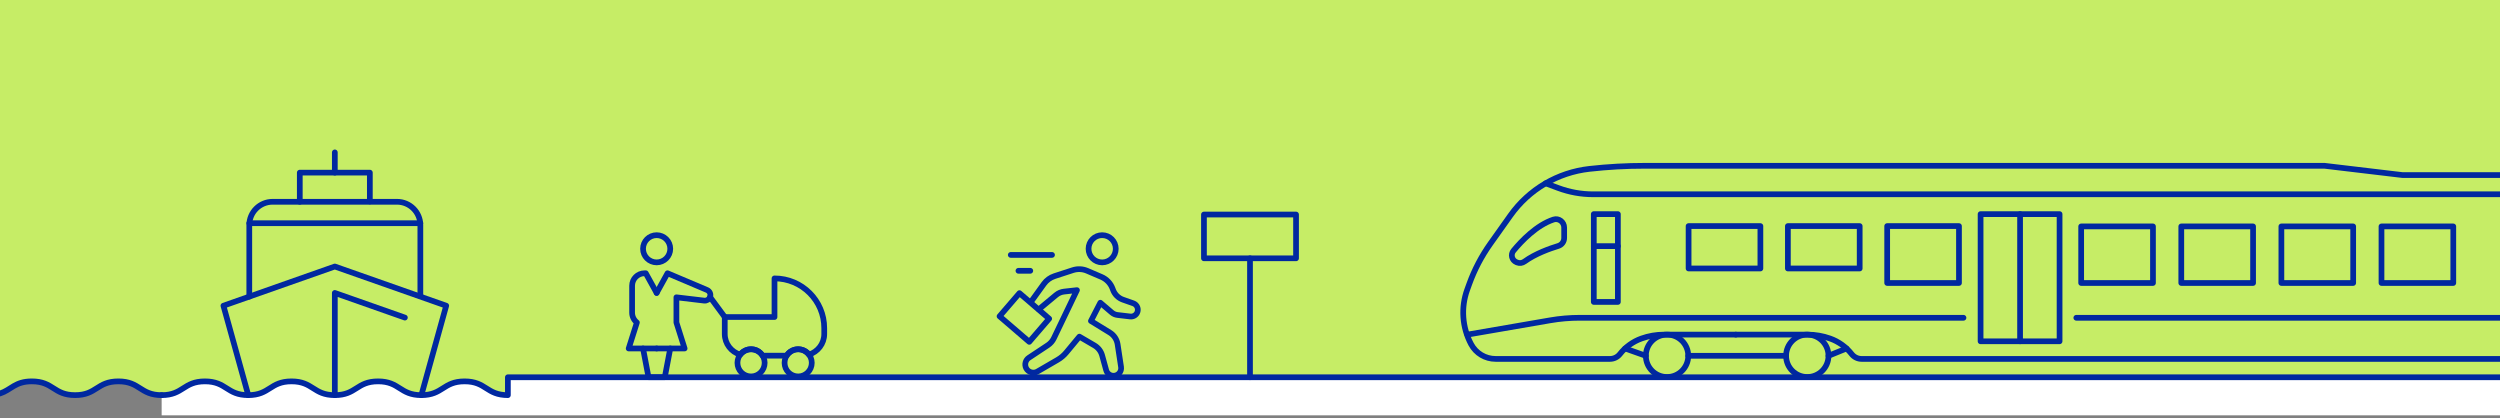 <?xml version="1.0" encoding="UTF-8"?>
<!-- Generator: Adobe Illustrator 22.1.0, SVG Export Plug-In . SVG Version: 6.00 Build 0)  -->
<svg xmlns="http://www.w3.org/2000/svg" xmlns:xlink="http://www.w3.org/1999/xlink" id="Ebene_1" x="0px" y="0px" viewBox="0 0 897 150" xml:space="preserve">
<rect x="0" y="0" width="897" height="150" fill="#808080" stroke="none"/>
<g>
	<defs>
		<rect id="SVGID_23_" width="897" height="150"></rect>
	</defs>
	<clipPath id="SVGID_2_">
		<use xlink:href="#SVGID_23_" overflow="visible"></use>
	</clipPath>
	<g clip-path="url(#SVGID_2_)">
		<g>
			<rect x="58" y="135.349" fill="#FFFFFF" width="839" height="13.672"></rect>
			<path fill="#C6ED66" d="M73.475,0H58H0v141.153c3.974-1.323,5.32-4.318,11.373-4.318     c7.766,0,7.766,4.94,15.532,4.94c7.763,0,7.763-4.94,15.526-4.94     c7.761,0,7.761,4.94,15.522,4.94c0.017,0,0.03-0.002,0.047-0.002v0.002     c7.769,0,7.769-4.94,15.537-4.94s7.769,4.94,15.537,4.94     c7.763,0,7.763-4.94,15.527-4.94c7.766,0,7.766,4.94,15.532,4.94     c7.763,0,7.763-4.94,15.526-4.94c7.761,0,7.761,4.94,15.522,4.94     c7.761,0,7.761-4.94,15.522-4.94c7.761,0,7.761,4.94,15.522,4.94v-6.416H897V0     H73.475z"></path>
			
				<path fill="none" stroke="#0028A0" stroke-width="2.051" stroke-linecap="round" stroke-linejoin="round" stroke-miterlimit="10" d="     M58,141.774c-7.761,0-7.761-4.94-15.522-4.94     c-7.761,0-7.761,4.94-15.522,4.94c-7.761,0-7.761-4.94-15.522-4.94     c-6.085,0-7.401,3.035-11.424,4.348"></path>
			<g>
				
					<path fill="none" stroke="#0028A0" stroke-width="2.051" stroke-linecap="round" stroke-linejoin="round" stroke-miterlimit="10" d="      M897,135.359H182.226v6.416c-7.761,0-7.761-4.94-15.522-4.94      s-7.761,4.94-15.522,4.94c-7.761,0-7.761-4.94-15.522-4.94      c-7.763,0-7.763,4.94-15.526,4.94c-7.766,0-7.766-4.94-15.532-4.94      c-7.763,0-7.763,4.94-15.527,4.94c-7.769,0-7.769-4.94-15.537-4.94      s-7.769,4.94-15.537,4.94"></path>
				
					<polyline fill="none" stroke="#0028A0" stroke-width="2.051" stroke-linecap="round" stroke-linejoin="round" stroke-miterlimit="10" points="      89.075,141.774 80.164,109.688 120.133,95.622 160.102,109.688 151.192,141.774     "></polyline>
				
					<polyline fill="none" stroke="#0028A0" stroke-width="2.051" stroke-linecap="round" stroke-linejoin="round" stroke-miterlimit="10" points="      120.133,141.774 120.133,105.103 145.271,113.95     "></polyline>
				
					<path fill="none" stroke="#0028A0" stroke-width="2.051" stroke-linecap="round" stroke-linejoin="round" stroke-miterlimit="10" d="      M89.444,106.423V80.783c0-4.631,3.755-8.386,8.386-8.386h44.606      c4.631,0,8.386,3.755,8.386,8.386v25.329"></path>
				
					<polyline fill="none" stroke="#0028A0" stroke-width="2.051" stroke-linecap="round" stroke-linejoin="round" stroke-miterlimit="10" points="      107.565,72.397 107.565,61.94 132.702,61.94 132.702,72.285     "></polyline>
				
					<line fill="none" stroke="#0028A0" stroke-width="2.051" stroke-linecap="round" stroke-linejoin="round" stroke-miterlimit="10" x1="89.444" y1="80.084" x2="150.822" y2="80.084"></line>
				
					<line fill="none" stroke="#0028A0" stroke-width="2.051" stroke-linecap="round" stroke-linejoin="round" stroke-miterlimit="10" x1="120.133" y1="61.94" x2="120.133" y2="54.676"></line>
				
					<line fill="none" stroke="#0028A0" stroke-width="2.051" stroke-linecap="round" stroke-linejoin="round" stroke-miterlimit="10" x1="448.5" y1="135.359" x2="448.5" y2="92.678"></line>
				
					<rect x="431.98" y="76.975" fill="none" stroke="#0028A0" stroke-width="2.051" stroke-linecap="round" stroke-linejoin="round" stroke-miterlimit="10" width="33.039" height="15.703"></rect>
				
					<polyline fill="none" stroke="#0028A0" stroke-width="2.051" stroke-linecap="round" stroke-linejoin="round" stroke-miterlimit="10" points="      240.488,125.034 238.525,135.338 235.606,135.338 232.687,135.338 230.724,125.034           "></polyline>
				
					<path fill="none" stroke="#0028A0" stroke-width="2.051" stroke-linecap="round" stroke-linejoin="round" stroke-miterlimit="10" d="      M235.606,105.1l-3.9-7.054h-0.429c-2.473,0-4.477,2.005-4.477,4.477l0,0      c0,0,0,6.747,0,8.832v0.821c0,1.379,0.633,2.682,1.717,3.533l0,0l-2.944,9.323      h10.034"></path>
				
					<path fill="none" stroke="#0028A0" stroke-width="2.051" stroke-linecap="round" stroke-linejoin="round" stroke-miterlimit="10" d="      M235.606,125.034h10.034l-2.944-9.323l0,0v-9.037l9.971,1.186      c0.91,0.108,1.776-0.418,2.099-1.275l0,0c0.378-1.001-0.102-2.121-1.087-2.538      l-14.172-6l-3.9,7.054"></path>
				
					<circle fill="none" stroke="#0028A0" stroke-width="2.051" stroke-linecap="round" stroke-linejoin="round" stroke-miterlimit="10" cx="235.606" cy="89.261" r="4.882"></circle>
				
					<line fill="none" stroke="#0028A0" stroke-width="2.051" stroke-linecap="round" stroke-linejoin="round" stroke-miterlimit="10" x1="260.042" y1="113.751" x2="254.766" y2="106.585"></line>
				
					<path fill="none" stroke="#0028A0" stroke-width="2.051" stroke-linecap="round" stroke-linejoin="round" stroke-miterlimit="10" d="      M277.891,99.892v13.859h-17.848v6.081c0,3.519,2.351,6.457,5.557,7.417      c0.892-1.175,2.289-1.945,3.877-1.945c1.748,0,3.269,0.926,4.131,2.306h8.642      c0.863-1.38,2.384-2.306,4.131-2.306c1.58,0,2.969,0.763,3.861,1.926      c3.174-0.98,5.496-3.902,5.496-7.398v-2.092      C295.739,107.883,287.748,99.892,277.891,99.892z"></path>
				
					<circle fill="none" stroke="#0028A0" stroke-width="2.051" stroke-linecap="round" stroke-linejoin="round" stroke-miterlimit="10" cx="269.477" cy="130.186" r="4.882"></circle>
				
					<circle fill="none" stroke="#0028A0" stroke-width="2.051" stroke-linecap="round" stroke-linejoin="round" stroke-miterlimit="10" cx="286.382" cy="130.186" r="4.882"></circle>
				<g>
					
						<circle fill="none" stroke="#0028A0" stroke-width="2.051" stroke-linecap="round" stroke-linejoin="round" stroke-miterlimit="10" cx="395.454" cy="89.261" r="4.882"></circle>
					
						<path fill="none" stroke="#0028A0" stroke-width="2.051" stroke-linecap="round" stroke-linejoin="round" stroke-miterlimit="10" d="       M372.706,111.017l6.229-5.179c0.812-0.675,1.803-1.097,2.852-1.214l4.625-0.517       l-8.289,17.268c-0.484,1.008-1.232,1.867-2.164,2.485l-6.792,4.501       c-1.244,0.825-1.663,2.457-0.969,3.779l0,0       c0.77,1.466,2.606,1.995,4.038,1.164l7.209-4.186       c1.208-0.701,2.282-1.611,3.172-2.687l4.673-5.646l5.395,3.154       c1.354,0.792,2.344,2.082,2.759,3.594l1.45,5.285       c0.326,1.188,1.406,2.011,2.637,2.011l0,0c1.674,0,2.955-1.49,2.704-3.145       L401,123.541c-0.265-1.748-1.288-3.291-2.795-4.216l-6.777-4.159l3.369-6.546       l4.121,3.52c0.567,0.484,1.265,0.79,2.005,0.877l4.6,0.543       c1.023,0.121,2.011-0.413,2.472-1.334l0-0       c0.658-1.315,0.013-2.909-1.374-3.398l-3.704-1.304       c-1.639-0.577-2.939-1.851-3.549-3.478l-0.199-0.53       c-0.7-1.866-2.132-3.366-3.964-4.151l-5.136-2.201       c-1.63-0.699-3.458-0.781-5.144-0.231l-6.575,2.144       c-1.524,0.497-2.851,1.465-3.789,2.766l-4.701,6.515"></path>
					
						<rect x="360.465" y="108.539" transform="matrix(0.758 0.652 -0.652 0.758 163.319 -212.119)" fill="none" stroke="#0028A0" stroke-width="2.051" stroke-linecap="round" stroke-linejoin="round" stroke-miterlimit="10" width="14.066" height="10.959"></rect>
					
						<line fill="none" stroke="#0028A0" stroke-width="2.051" stroke-linecap="round" stroke-linejoin="round" stroke-miterlimit="10" x1="369.668" y1="97.162" x2="365.416" y2="97.162"></line>
					
						<line fill="none" stroke="#0028A0" stroke-width="2.051" stroke-linecap="round" stroke-linejoin="round" stroke-miterlimit="10" x1="377.463" y1="91.463" x2="362.661" y2="91.463"></line>
				</g>
				
					<path fill="none" stroke="#0028A0" stroke-width="2.051" stroke-linecap="round" stroke-linejoin="round" stroke-miterlimit="10" d="      M622.803,120.061h-25.765c-2.757,0-5.494,0.475-8.089,1.405l0,0      c-3.047,1.092-5.723,3.024-7.718,5.573v0      c-0.86,1.099-2.178,1.741-3.573,1.741h-41.045      c-3.677,0-7.054-2.029-8.781-5.276v-0      c-3.212-6.039-3.716-13.156-1.387-19.588l0.742-2.048      c1.856-5.127,4.398-9.978,7.555-14.423l7.211-10.153      c6.642-9.351,16.956-15.425,28.354-16.699l0-0      c6.588-0.736,13.212-1.105,19.841-1.105h243.894l27.969,3.328H897"></path>
				
					<path fill="none" stroke="#0028A0" stroke-width="2.051" stroke-linecap="round" stroke-linejoin="round" stroke-miterlimit="10" d="      M897,128.78H667.948c-1.396,0-2.713-0.642-3.573-1.741v-0      c-1.995-2.549-4.671-4.481-7.718-5.573l0,0      c-2.596-0.93-5.332-1.405-8.089-1.405h-25.765"></path>
				
					<circle fill="none" stroke="#0028A0" stroke-width="2.051" stroke-linecap="round" stroke-linejoin="round" stroke-miterlimit="10" cx="598.137" cy="127.666" r="7.606"></circle>
				
					<circle fill="none" stroke="#0028A0" stroke-width="2.051" stroke-linecap="round" stroke-linejoin="round" stroke-miterlimit="10" cx="648.454" cy="127.666" r="7.606"></circle>
				
					<line fill="none" stroke="#0028A0" stroke-width="2.051" stroke-linecap="round" stroke-linejoin="round" stroke-miterlimit="10" x1="605.743" y1="127.666" x2="640.849" y2="127.666"></line>
				
					<line fill="none" stroke="#0028A0" stroke-width="2.051" stroke-linecap="round" stroke-linejoin="round" stroke-miterlimit="10" x1="583.086" y1="125.033" x2="590.532" y2="127.666"></line>
				
					<line fill="none" stroke="#0028A0" stroke-width="2.051" stroke-linecap="round" stroke-linejoin="round" stroke-miterlimit="10" x1="662.519" y1="125.033" x2="656.06" y2="127.666"></line>
				
					<line fill="none" stroke="#0028A0" stroke-width="2.051" stroke-linecap="round" stroke-linejoin="round" stroke-miterlimit="10" x1="744.982" y1="114.018" x2="897" y2="114.018"></line>
				
					<path fill="none" stroke="#0028A0" stroke-width="2.051" stroke-linecap="round" stroke-linejoin="round" stroke-miterlimit="10" d="      M526.5,120.061l29.68-5.129c3.519-0.608,7.083-0.914,10.654-0.914h137.667"></path>
				
					<rect x="641.493" y="81.118" fill="none" stroke="#0028A0" stroke-width="2.051" stroke-linecap="round" stroke-linejoin="round" stroke-miterlimit="10" width="25.761" height="15.211"></rect>
				
					<rect x="677.12" y="81.118" fill="none" stroke="#0028A0" stroke-width="2.051" stroke-linecap="round" stroke-linejoin="round" stroke-miterlimit="10" width="25.761" height="20.414"></rect>
				
					<rect x="605.866" y="81.118" fill="none" stroke="#0028A0" stroke-width="2.051" stroke-linecap="round" stroke-linejoin="round" stroke-miterlimit="10" width="25.761" height="15.211"></rect>
				
					<rect x="746.725" y="81.241" fill="none" stroke="#0028A0" stroke-width="2.051" stroke-linecap="round" stroke-linejoin="round" stroke-miterlimit="10" width="25.761" height="20.291"></rect>
				
					<rect x="782.642" y="81.241" fill="none" stroke="#0028A0" stroke-width="2.051" stroke-linecap="round" stroke-linejoin="round" stroke-miterlimit="10" width="25.761" height="20.291"></rect>
				
					<rect x="854.478" y="81.241" fill="none" stroke="#0028A0" stroke-width="2.051" stroke-linecap="round" stroke-linejoin="round" stroke-miterlimit="10" width="25.761" height="20.291"></rect>
				
					<rect x="818.56" y="81.241" fill="none" stroke="#0028A0" stroke-width="2.051" stroke-linecap="round" stroke-linejoin="round" stroke-miterlimit="10" width="25.761" height="20.291"></rect>
				
					<path fill="none" stroke="#0028A0" stroke-width="2.051" stroke-linecap="round" stroke-linejoin="round" stroke-miterlimit="10" d="      M554.592,65.773l4.516,1.684c3.994,1.489,8.223,2.252,12.486,2.252H897"></path>
				
					<rect x="710.633" y="76.824" fill="none" stroke="#0028A0" stroke-width="2.051" stroke-linecap="round" stroke-linejoin="round" stroke-miterlimit="10" width="28.34" height="45.633"></rect>
				
					<line fill="none" stroke="#0028A0" stroke-width="2.051" stroke-linecap="round" stroke-linejoin="round" stroke-miterlimit="10" x1="724.803" y1="76.824" x2="724.803" y2="122.458"></line>
				
					<path fill="none" stroke="#0028A0" stroke-width="2.051" stroke-linecap="round" stroke-linejoin="round" stroke-miterlimit="10" d="      M543.046,89.941c2.862-3.468,8.282-9.172,14.359-11.171      c1.889-0.621,3.817,0.886,3.817,2.874v3.745c0,1.318-0.856,2.474-2.117,2.857      c-2.906,0.884-8.208,2.75-12.077,5.567c-0.784,0.571-1.788,0.742-2.682,0.366      l-0.261-0.11C542.444,93.381,541.913,91.314,543.046,89.941z"></path>
				
					<rect x="571.854" y="76.824" fill="none" stroke="#0028A0" stroke-width="2.051" stroke-linecap="round" stroke-linejoin="round" stroke-miterlimit="10" width="8.639" height="31.51"></rect>
				
					<line fill="none" stroke="#0028A0" stroke-width="2.051" stroke-linecap="round" stroke-linejoin="round" stroke-miterlimit="10" x1="580.492" y1="88.312" x2="571.854" y2="88.312"></line>
			</g>
		</g>
	</g>
</g>
</svg>
